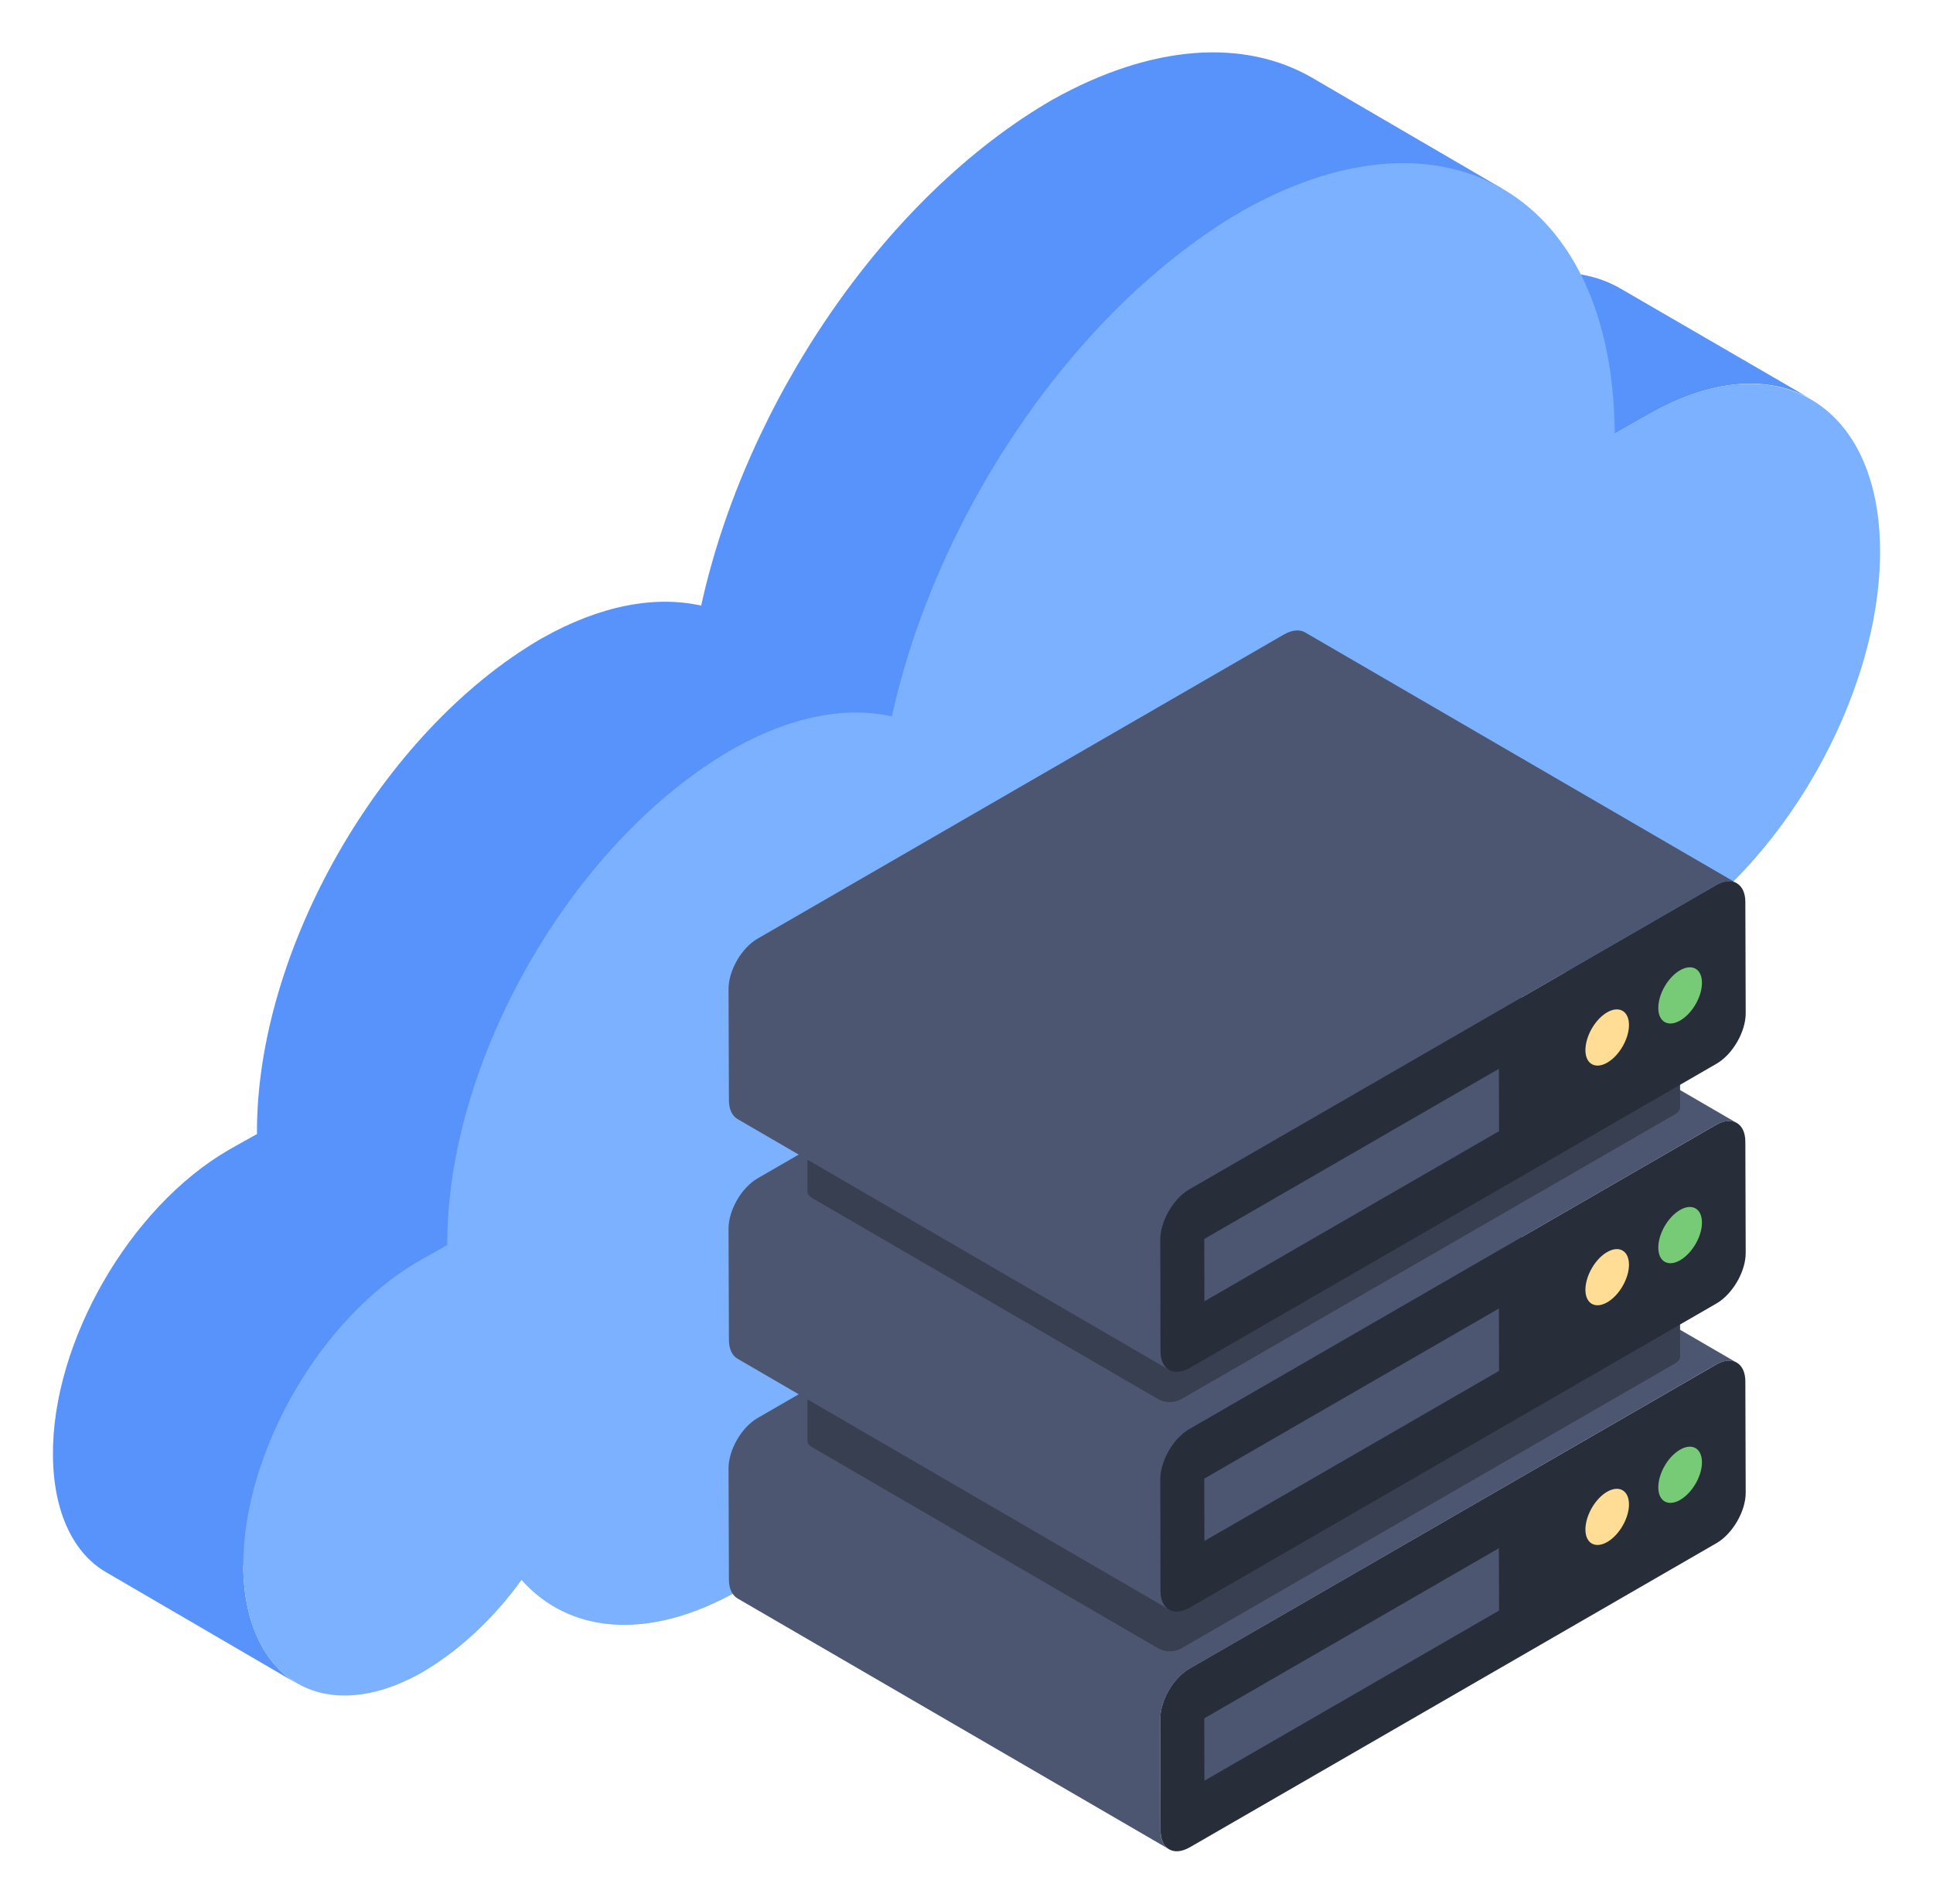 <svg width="65" height="64" viewBox="0 0 65 64" fill="none" xmlns="http://www.w3.org/2000/svg">
<path d="M49.112 10.155C48.698 10.388 47.923 10.828 47.884 10.853L54.294 14.585C54.333 14.559 55.109 14.12 55.522 13.888C57.614 12.713 59.512 12.621 60.907 13.422L54.497 9.704C53.102 8.89 51.203 8.98 49.112 10.155ZM50.522 6.346C48.27 5.041 8.18 51.287 8.18 52.655C8.193 54.575 8.897 55.945 9.985 56.598L3.572 52.86C2.484 52.233 1.793 50.863 1.78 48.918C1.754 45.129 4.353 40.598 7.681 38.665C7.988 38.486 8.602 38.153 8.641 38.127C8.602 31.958 12.826 24.585 18.215 21.462C20.186 20.348 22.03 20.015 23.578 20.361C25.063 13.59 29.722 6.627 35.393 3.35C38.785 1.455 41.87 1.315 44.11 2.607L50.522 6.346Z" fill="#5793FB"/>
<path d="M63.22 18.493C63.245 23.383 59.904 29.245 55.617 31.716C54.017 32.625 52.506 32.881 51.264 32.586C49.293 37.143 45.927 41.29 42.01 43.556C39.297 45.079 36.8 45.361 34.842 44.567C33.78 45.066 32.781 45.194 31.949 45.002C30.413 48.535 27.815 51.748 24.768 53.514C21.773 55.191 19.124 54.909 17.537 53.117C16.615 54.397 15.463 55.485 14.17 56.241C10.88 58.084 8.218 56.471 8.18 52.655C8.167 48.854 10.752 44.322 14.093 42.39C14.413 42.211 15.015 41.878 15.04 41.852C15.015 35.682 19.226 28.31 24.615 25.199C26.599 24.073 28.442 23.74 29.991 24.086C31.476 17.314 36.135 10.351 41.805 7.074C48.653 3.235 54.247 6.588 54.298 14.575C54.337 14.562 55.105 14.114 55.514 13.884C59.738 11.516 63.194 13.577 63.22 18.492V18.493Z" fill="#7BB1FF"/>
<path d="M24.498 49.364L24.511 53.105C24.511 53.417 24.623 53.632 24.797 53.737L39.315 62.172C39.135 62.068 39.023 61.852 39.023 61.54L39.016 57.8C39.016 57.18 39.454 56.416 39.997 56.104L57.703 45.876C57.974 45.723 58.224 45.71 58.404 45.815L43.887 37.38C43.706 37.275 43.463 37.289 43.185 37.441L25.485 47.668C24.935 47.981 24.498 48.745 24.498 49.364Z" fill="#4C5671"/>
<path d="M39.997 56.1C39.45 56.416 39.013 57.179 39.015 57.802L39.025 61.54C39.027 62.167 39.468 62.418 40.014 62.103L57.718 51.881C58.26 51.569 58.704 50.807 58.702 50.18L58.69 46.442C58.689 45.819 58.243 45.565 57.702 45.879L39.997 56.1Z" fill="#272E3A"/>
<path d="M50.402 52.051L50.407 54.147L40.5 59.867L40.495 57.77L50.402 52.051Z" fill="#4C5671"/>
<path d="M54.042 50.153C54.446 49.92 54.776 50.108 54.777 50.577C54.777 51.041 54.451 51.608 54.047 51.841C53.643 52.074 53.313 51.887 53.312 51.423C53.312 50.953 53.638 50.386 54.041 50.153H54.042Z" fill="#FFDD94"/>
<path d="M56.492 48.739C56.901 48.503 57.23 48.691 57.231 49.161C57.232 49.624 56.906 50.191 56.497 50.427C56.093 50.66 55.764 50.472 55.763 50.008C55.76 49.539 56.088 48.971 56.492 48.739Z" fill="#77CB77"/>
<path d="M27.152 45.405V48.436C27.152 48.514 27.203 48.593 27.308 48.654L38.964 55.428C39.08 55.487 39.209 55.518 39.339 55.517C39.469 55.517 39.598 55.485 39.713 55.424L56.34 45.83C56.445 45.766 56.496 45.684 56.496 45.606L56.491 42.574C56.491 42.652 56.44 42.73 56.335 42.792L39.708 52.392C39.592 52.45 39.464 52.481 39.334 52.481C39.203 52.481 39.075 52.45 38.959 52.392L27.303 45.618C27.198 45.562 27.152 45.482 27.152 45.405Z" fill="#373F51"/>
<path d="M24.498 41.306L24.511 45.046C24.511 45.358 24.623 45.574 24.797 45.678L39.315 54.113C39.135 54.01 39.023 53.793 39.023 53.481L39.016 49.741C39.016 49.123 39.454 48.358 39.997 48.045L57.703 37.818C57.974 37.665 58.224 37.651 58.404 37.756L43.887 29.321C43.706 29.217 43.463 29.231 43.185 29.384L25.485 39.61C24.935 39.922 24.498 40.687 24.498 41.306Z" fill="#4C5671"/>
<path d="M39.997 48.042C39.45 48.357 39.013 49.121 39.015 49.743L39.025 53.481C39.027 54.108 39.468 54.36 40.014 54.044L57.718 43.823C58.26 43.51 58.704 42.748 58.702 42.121L58.69 38.383C58.689 37.761 58.243 37.507 57.702 37.82L39.997 48.042Z" fill="#272E3A"/>
<path d="M50.402 43.992L50.407 46.089L40.5 51.808L40.495 49.711L50.402 43.992Z" fill="#4C5671"/>
<path d="M54.042 42.095C54.446 41.861 54.776 42.049 54.777 42.518C54.777 42.982 54.451 43.549 54.047 43.782C53.643 44.017 53.313 43.828 53.312 43.364C53.312 42.895 53.638 42.327 54.041 42.095H54.042Z" fill="#FFDD94"/>
<path d="M56.492 40.68C56.901 40.444 57.23 40.632 57.231 41.102C57.232 41.565 56.906 42.132 56.497 42.369C56.093 42.602 55.764 42.414 55.763 41.949C55.76 41.481 56.088 40.913 56.492 40.68Z" fill="#77CB77"/>
<path d="M27.152 37.026V40.057C27.152 40.136 27.203 40.214 27.308 40.276L38.964 47.05C39.08 47.109 39.209 47.14 39.339 47.139C39.469 47.138 39.598 47.106 39.713 47.045L56.34 37.452C56.445 37.389 56.496 37.306 56.496 37.227L56.491 34.196C56.491 34.273 56.44 34.353 56.335 34.414L39.708 44.014C39.592 44.073 39.464 44.103 39.334 44.103C39.203 44.103 39.075 44.073 38.959 44.014L27.303 37.24C27.198 37.183 27.152 37.105 27.152 37.026Z" fill="#373F51"/>
<path d="M24.498 33.248L24.511 36.988C24.511 37.3 24.623 37.515 24.797 37.62L39.315 46.056C39.135 45.951 39.023 45.736 39.023 45.422L39.016 41.683C39.016 41.064 39.454 40.299 39.997 39.986L57.703 29.76C57.974 29.606 58.224 29.593 58.404 29.697L43.887 21.262C43.706 21.158 43.463 21.172 43.185 21.325L25.485 31.552C24.935 31.864 24.498 32.628 24.498 33.248Z" fill="#4C5671"/>
<path d="M39.997 39.983C39.45 40.298 39.013 41.062 39.015 41.684L39.025 45.422C39.027 46.049 39.468 46.301 40.014 45.985L57.718 35.764C58.26 35.452 58.704 34.689 58.702 34.062L58.69 30.324C58.689 29.702 58.243 29.449 57.702 29.761L39.997 39.983Z" fill="#272E3A"/>
<path d="M50.402 35.933L50.407 38.03L40.5 43.749L40.495 41.654L50.402 35.933Z" fill="#4C5671"/>
<path d="M54.042 34.035C54.446 33.803 54.776 33.99 54.777 34.46C54.777 34.925 54.451 35.492 54.047 35.725C53.643 35.958 53.313 35.77 53.312 35.306C53.312 34.837 53.638 34.269 54.041 34.036L54.042 34.035Z" fill="#FFDD94"/>
<path d="M56.492 32.622C56.901 32.386 57.23 32.573 57.231 33.043C57.232 33.507 56.906 34.074 56.497 34.31C56.093 34.543 55.764 34.355 55.763 33.892C55.76 33.422 56.088 32.855 56.492 32.622Z" fill="#77CB77"/>
</svg>
